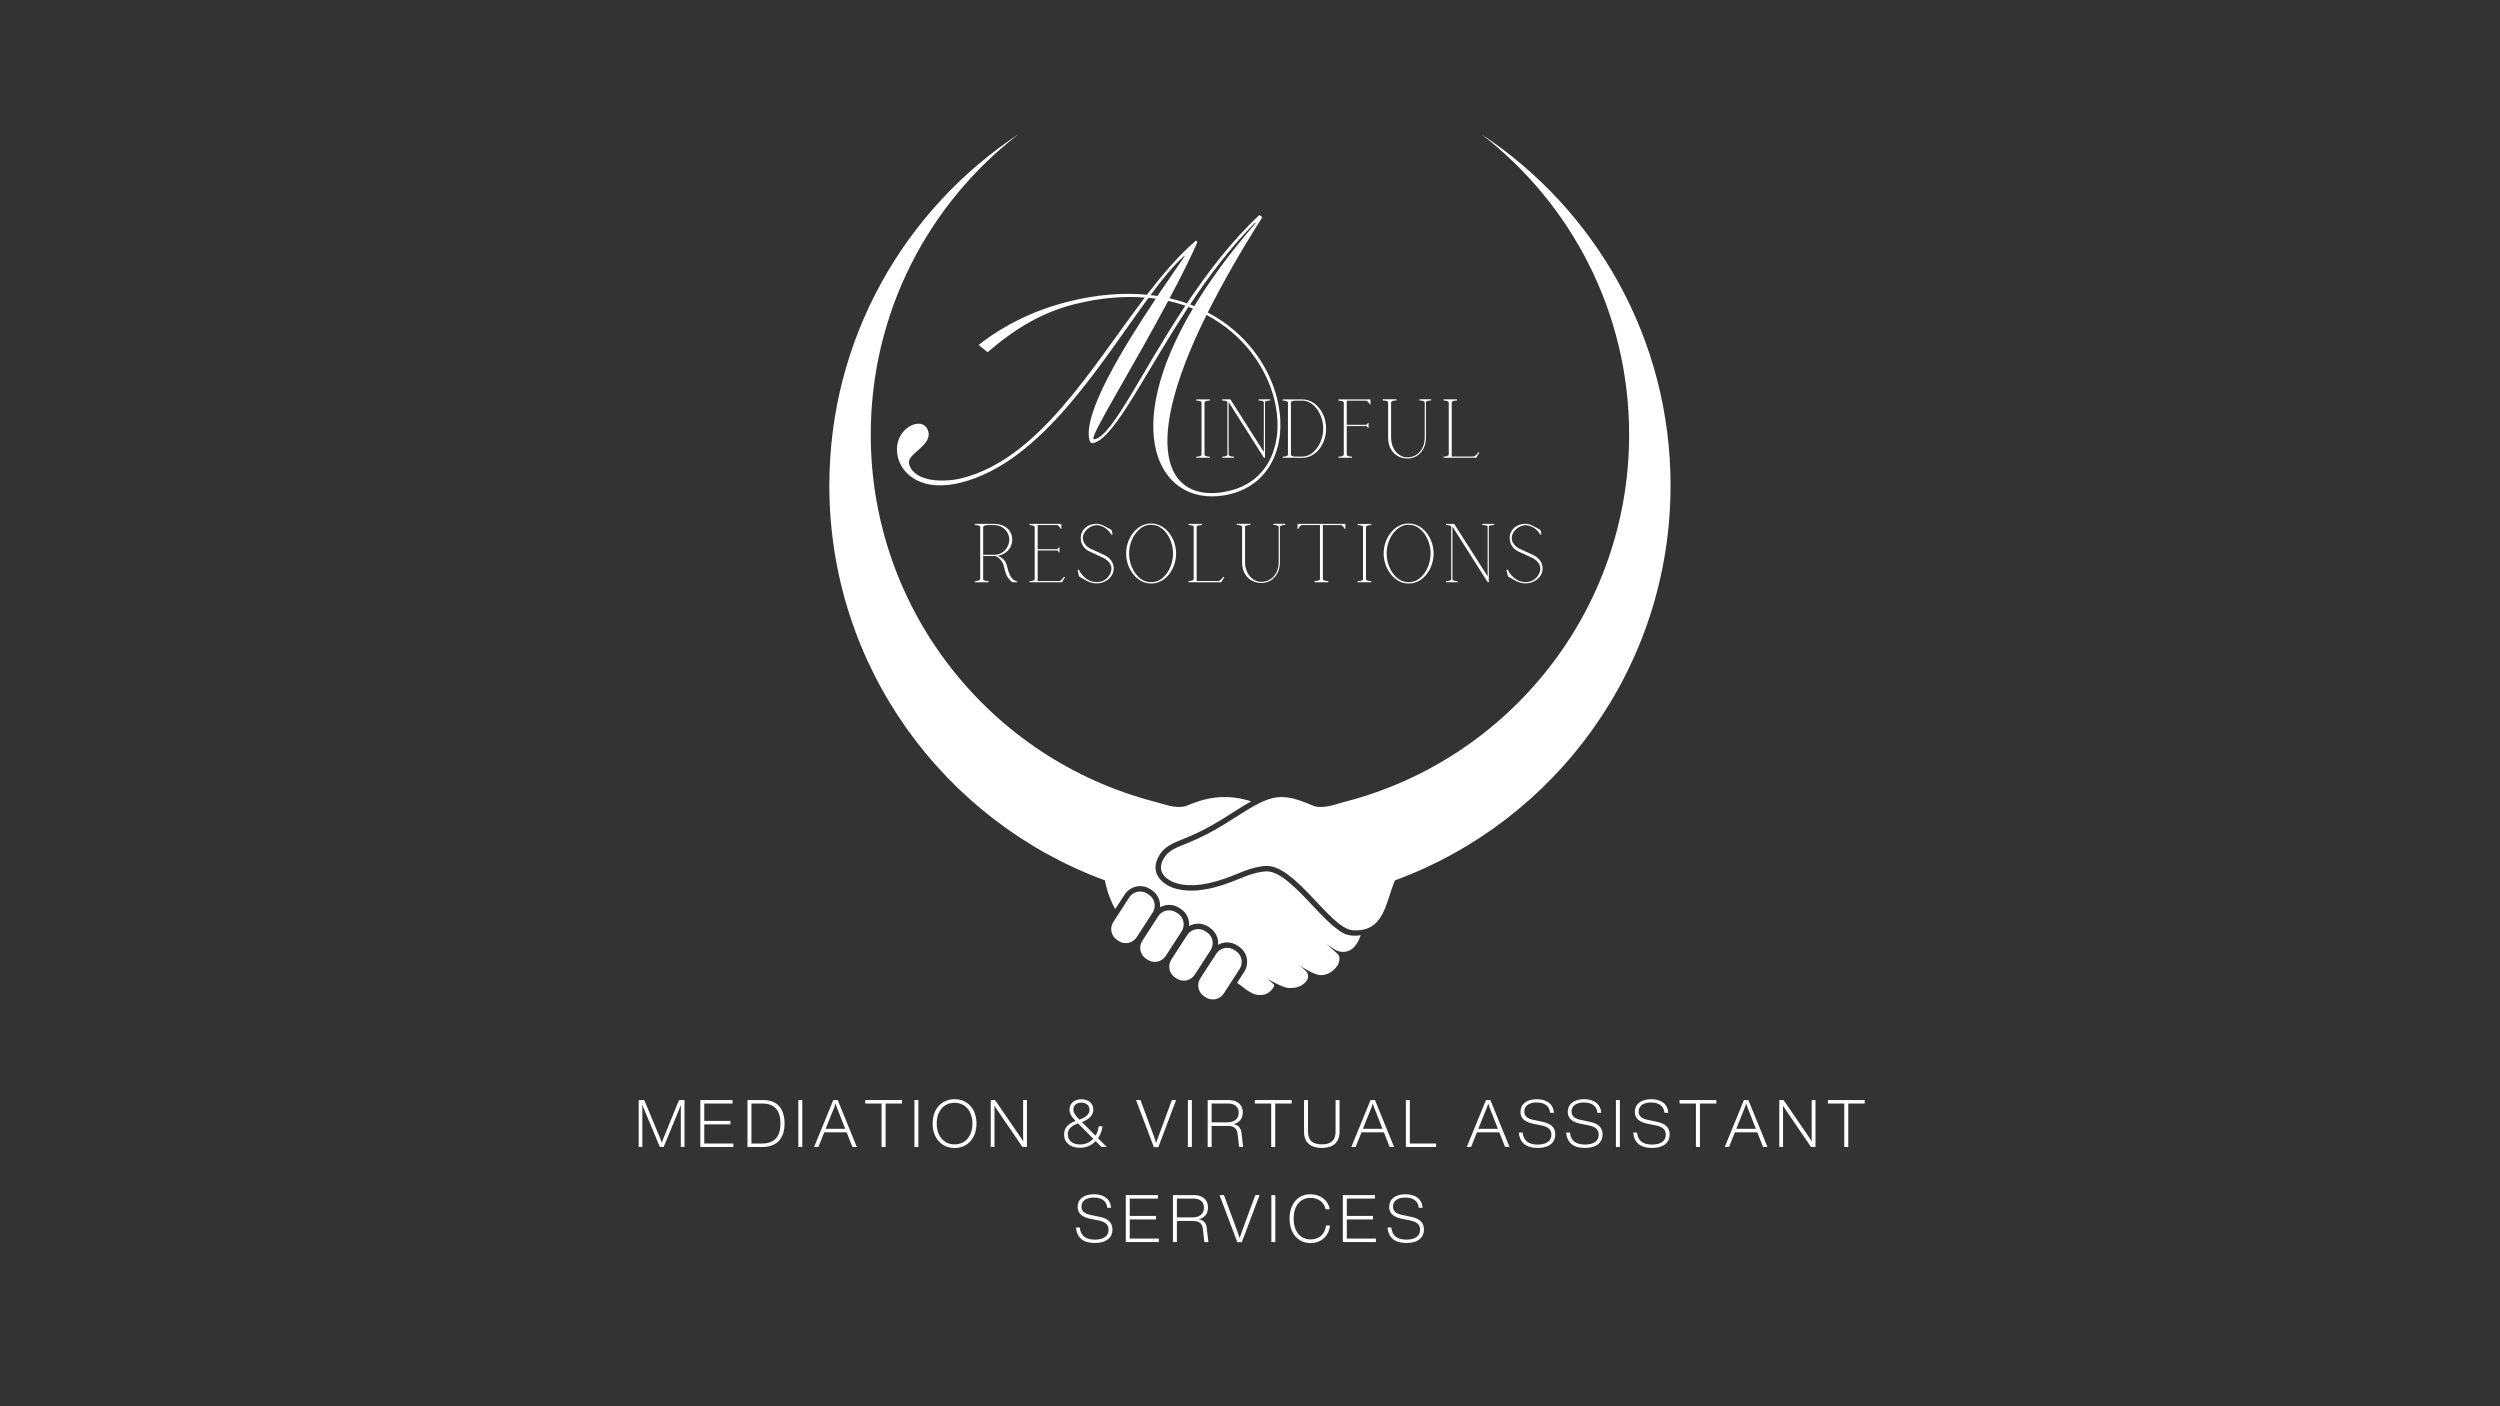 <?xml version="1.0" encoding="UTF-8"?>
<svg xmlns="http://www.w3.org/2000/svg" xmlns:xlink="http://www.w3.org/1999/xlink" width="1920" zoomAndPan="magnify" viewBox="0 0 1440 810" height="1080" preserveAspectRatio="xMidYMid meet" version="1.0">
  <rect x="0" y="0" width="1440" height="810" fill="#333333" stroke="none"/>
  <defs>
    <g></g>
    <clipPath id="1a320717ba">
      <path d="M 477.719 77 L 784 77 L 784 574 L 477.719 574 Z M 477.719 77 " clip-rule="nonzero"></path>
    </clipPath>
    <clipPath id="a77b3ec7fc">
      <path d="M 668 77 L 962.551 77 L 962.551 536 L 668 536 Z M 668 77 " clip-rule="nonzero"></path>
    </clipPath>
  </defs>
  <g clip-path="url(#1a320717ba)">
    <path fill="#ffffff" d="M 781.984 538.895 C 781.742 538.914 781.5 538.934 781.25 538.945 C 780.988 538.961 780.719 538.961 780.449 538.965 C 780.422 538.965 780.398 538.965 780.371 538.965 C 779.812 538.965 779.234 538.941 778.664 538.887 C 775.523 538.617 773.016 537.426 770.84 535.617 C 766.211 532.414 761.312 527.207 755.953 521.516 C 747.281 512.316 737.461 501.887 729.66 501.887 C 729.512 501.887 729.371 501.898 729.223 501.902 C 728.836 501.93 728.445 501.965 728.062 502 C 727.918 502.023 727.785 502.039 727.645 502.051 C 727.379 502.086 727.109 502.125 726.84 502.164 C 726.617 502.199 726.383 502.234 726.16 502.27 C 726.023 502.297 725.891 502.324 725.75 502.348 C 725.293 502.43 724.836 502.52 724.379 502.625 C 724.277 502.645 724.176 502.668 724.07 502.695 C 723.801 502.75 723.531 502.816 723.27 502.887 C 723.258 502.887 723.238 502.895 723.223 502.895 C 722.711 503.027 722.195 503.172 721.695 503.32 C 721.539 503.363 721.387 503.41 721.23 503.453 C 721.027 503.516 720.82 503.582 720.617 503.645 C 720.297 503.75 719.98 503.852 719.66 503.953 C 719.496 504.012 719.336 504.07 719.176 504.121 C 718.977 504.191 718.777 504.262 718.578 504.332 C 718.449 504.387 718.316 504.43 718.188 504.473 C 717.867 504.598 717.555 504.711 717.246 504.836 C 717.176 504.859 717.105 504.887 717.035 504.918 C 716.766 505.02 716.508 505.125 716.246 505.227 C 716.16 505.258 716.07 505.297 715.984 505.328 C 715.688 505.453 715.391 505.574 715.105 505.688 C 715.098 505.695 715.086 505.699 715.074 505.699 C 708.305 508.52 700.586 511.379 692.781 512.5 C 690.598 512.812 688.406 513 686.227 513 C 685.723 513 685.227 512.984 684.734 512.969 C 684.609 512.961 684.484 512.953 684.359 512.949 C 683.871 512.926 683.383 512.898 682.902 512.855 C 682.898 512.855 682.895 512.855 682.895 512.855 C 682.887 512.852 682.883 512.852 682.879 512.852 C 682.469 512.82 682.062 512.773 681.66 512.723 C 681.531 512.703 681.402 512.684 681.273 512.672 C 680.992 512.633 680.711 512.59 680.43 512.543 C 680.289 512.523 680.148 512.5 680.012 512.477 C 679.73 512.43 679.453 512.375 679.18 512.316 C 679.055 512.293 678.93 512.273 678.809 512.246 C 678.422 512.164 678.035 512.074 677.652 511.98 C 677.652 511.98 677.652 511.98 677.648 511.98 L 677.645 511.98 C 677.234 511.875 676.824 511.754 676.414 511.625 L 676.41 511.625 C 676 511.488 675.594 511.348 675.188 511.195 L 675.051 511.137 C 674.688 511 674.332 510.848 673.984 510.68 C 673.59 510.492 673.203 510.301 672.824 510.094 C 672.547 509.949 672.277 509.793 672.012 509.629 L 671.703 509.434 C 671.34 509.203 670.988 508.957 670.648 508.711 C 670.648 508.711 670.645 508.703 670.641 508.703 C 670.301 508.449 669.977 508.184 669.66 507.906 C 669.656 507.906 669.652 507.906 669.652 507.906 C 669.336 507.629 669.035 507.34 668.746 507.043 C 668.746 507.039 668.746 507.039 668.746 507.039 C 666.438 504.633 665.113 501.523 665.734 497.875 C 665.766 497.691 665.805 497.504 665.848 497.312 C 665.867 497.223 665.891 497.125 665.914 497.027 C 665.934 496.945 665.953 496.863 665.977 496.781 C 666.012 496.645 666.051 496.508 666.094 496.375 C 666.102 496.344 666.113 496.309 666.121 496.27 C 666.172 496.117 666.223 495.957 666.277 495.801 C 666.277 495.797 666.277 495.797 666.277 495.797 C 666.277 495.797 666.277 495.797 666.277 495.789 C 666.586 494.898 666.988 494.008 667.469 493.156 C 667.477 493.145 667.484 493.133 667.492 493.117 C 667.652 492.836 667.82 492.559 667.996 492.289 C 668.004 492.273 668.012 492.262 668.016 492.254 C 668.152 492.02 668.312 491.801 668.473 491.582 C 668.52 491.523 668.559 491.465 668.605 491.406 C 668.785 491.16 668.973 490.914 669.172 490.676 C 669.18 490.668 669.188 490.656 669.195 490.648 C 669.379 490.43 669.566 490.211 669.758 490.008 C 669.805 489.957 669.852 489.902 669.898 489.855 C 670.223 489.512 670.559 489.191 670.906 488.883 C 670.945 488.844 670.988 488.809 671.031 488.766 C 673.801 486.391 676.848 485.152 681.062 483.434 C 681.309 483.34 681.555 483.242 681.801 483.141 C 681.836 483.129 681.871 483.109 681.91 483.098 C 682.168 482.992 682.434 482.883 682.703 482.773 C 683.078 482.617 683.461 482.457 683.855 482.293 C 683.875 482.285 683.895 482.281 683.914 482.27 C 684.094 482.195 684.277 482.121 684.461 482.043 C 684.734 481.926 685.012 481.805 685.293 481.688 C 685.348 481.664 685.402 481.637 685.457 481.617 C 686.035 481.367 686.629 481.102 687.246 480.836 C 687.293 480.809 687.344 480.789 687.391 480.766 C 687.699 480.629 688.016 480.48 688.34 480.332 C 688.375 480.32 688.414 480.301 688.449 480.281 C 689.305 479.891 690.199 479.465 691.141 479.004 C 691.16 479 691.18 478.992 691.199 478.977 C 691.652 478.758 692.113 478.527 692.586 478.281 C 692.621 478.27 692.648 478.254 692.68 478.238 C 693.152 478 693.641 477.75 694.137 477.488 C 694.16 477.477 694.184 477.469 694.207 477.453 C 694.719 477.188 695.238 476.91 695.77 476.621 C 695.773 476.621 695.777 476.621 695.777 476.621 C 697.418 475.734 699.168 474.75 701.047 473.637 C 701.738 473.234 702.449 472.809 703.176 472.367 C 703.383 472.238 703.594 472.109 703.809 471.98 C 703.809 471.973 703.812 471.973 703.812 471.973 C 704.258 471.707 704.711 471.422 705.172 471.133 C 705.223 471.102 705.27 471.07 705.32 471.043 C 705.793 470.742 706.273 470.441 706.762 470.133 C 706.762 470.133 706.766 470.125 706.766 470.125 C 706.922 470.031 707.07 469.934 707.219 469.836 C 707.605 469.594 707.988 469.348 708.367 469.109 C 708.559 468.988 708.754 468.859 708.941 468.738 C 709.523 468.371 710.094 468.004 710.652 467.652 C 710.668 467.645 710.684 467.633 710.703 467.621 C 711.25 467.273 711.785 466.938 712.312 466.605 C 712.414 466.543 712.52 466.477 712.621 466.41 C 713.723 465.719 714.789 465.055 715.812 464.434 C 715.891 464.383 715.969 464.34 716.043 464.293 C 717.074 463.664 718.074 463.07 719.039 462.508 C 719.105 462.469 719.172 462.43 719.238 462.391 C 719.727 462.113 720.211 461.84 720.68 461.574 C 708.09 457.578 696.727 458.426 683.871 463.977 C 683.871 463.977 679.828 466.277 670.258 463.23 C 670.281 463.18 664.516 461.633 664.516 461.633 C 570.742 437.094 501.551 351.797 501.551 250.332 C 501.551 179.875 534.914 117.215 586.699 77.277 C 521.031 120.613 477.699 195.055 477.699 279.621 C 477.699 384.055 543.781 473.039 636.406 507.074 C 636.406 507.074 637.914 515.949 642.367 523.637 L 647.656 515.461 C 649.574 512.5 652.781 510.539 656.305 510.402 C 658.5 510.316 660.648 510.906 662.488 512.098 L 663.379 512.68 C 666.812 514.895 668.531 518.781 668.18 522.59 C 669.75 521.699 671.555 521.207 673.43 521.207 C 675.477 521.207 677.473 521.801 679.195 522.914 L 680.086 523.488 C 683.52 525.711 685.238 529.594 684.887 533.41 C 686.461 532.516 688.262 532.02 690.137 532.02 C 692.188 532.02 694.18 532.609 695.906 533.73 L 696.613 534.184 C 698.754 535.566 700.41 537.621 701.164 540.051 C 701.59 541.43 701.73 542.84 701.602 544.215 C 703.176 543.324 704.973 542.832 706.848 542.832 C 708.895 542.832 710.887 543.426 712.613 544.539 L 713.336 545.012 C 715.57 546.457 717.273 548.637 717.973 551.215 C 718.781 554.176 718.305 557.254 716.648 559.809 L 712.543 566.152 C 716.707 568.652 721.219 574.305 727.797 572.961 C 731.086 572.293 732.906 569.859 733.754 568.305 C 734.035 567.781 733.918 567.141 733.477 566.75 L 729.828 563.703 C 729.828 563.703 738.469 568.695 741.648 569.016 C 744.168 569.273 746.992 569.043 749.539 567.629 C 751.066 566.781 752.098 565.707 752.785 564.656 C 753.945 562.891 753.629 560.543 752.051 559.148 L 748.715 556.156 C 748.715 556.156 756.598 561.664 760.895 561.688 C 763.125 561.699 765.621 560.891 767.902 558.891 C 770.926 556.238 771.371 554.352 771.543 552.359 C 771.648 551.195 771.188 550.059 770.312 549.289 L 764.086 543.797 L 768.551 546.777 C 772.156 549.191 777.023 548.711 779.953 545.512 C 782.633 542.598 783.738 538.668 783.738 538.664 C 783.738 538.664 782.66 538.836 782.098 538.887 C 782.062 538.887 782.023 538.895 781.984 538.895 " fill-opacity="1" fill-rule="nonzero"></path>
  </g>
  <path fill="#ffffff" d="M 661.68 515.297 L 660.789 514.723 C 657.312 512.473 652.672 513.469 650.418 516.941 L 641.266 531.082 C 639.016 534.566 640.008 539.207 643.484 541.457 L 644.375 542.035 C 647.855 544.285 652.5 543.289 654.75 539.812 L 663.902 525.668 C 666.152 522.191 665.16 517.547 661.68 515.297 " fill-opacity="1" fill-rule="nonzero"></path>
  <path fill="#ffffff" d="M 678.391 526.113 L 677.5 525.531 C 674.023 523.285 669.379 524.281 667.125 527.754 L 657.973 541.902 C 655.723 545.375 656.719 550.02 660.191 552.27 L 661.086 552.848 C 664.562 555.094 669.207 554.105 671.457 550.625 L 680.609 536.484 C 682.859 533.004 681.867 528.363 678.391 526.113 " fill-opacity="1" fill-rule="nonzero"></path>
  <path fill="#ffffff" d="M 695.098 536.93 L 694.207 536.352 C 690.73 534.098 686.086 535.09 683.836 538.574 L 674.684 552.715 C 672.43 556.188 673.426 560.832 676.902 563.086 L 677.793 563.66 C 681.273 565.914 685.914 564.918 688.164 561.445 L 697.316 547.297 C 699.57 543.82 698.574 539.18 695.098 536.93 " fill-opacity="1" fill-rule="nonzero"></path>
  <path fill="#ffffff" d="M 711.805 547.738 L 710.914 547.164 C 707.438 544.914 702.797 545.91 700.543 549.383 L 691.391 563.523 C 689.141 567.008 690.137 571.648 693.609 573.898 L 694.5 574.477 C 697.98 576.727 702.625 575.73 704.871 572.254 L 714.027 558.113 C 716.277 554.633 715.285 549.988 711.805 547.738 " fill-opacity="1" fill-rule="nonzero"></path>
  <g clip-path="url(#a77b3ec7fc)">
    <path fill="#ffffff" d="M 962.234 279.621 C 962.234 195.055 918.902 120.613 853.234 77.277 C 905.016 117.215 938.383 179.875 938.383 250.332 C 938.383 351.797 869.191 437.086 775.418 461.633 C 775.418 461.633 767.574 463.742 767.629 463.828 C 759.523 465.949 756.062 463.977 756.062 463.977 C 736.059 455.344 731.473 458.074 708.441 472.766 C 686.758 486.598 678.77 486.238 673.066 491.137 C 670.988 492.926 669.277 495.691 668.812 498.402 C 667.875 503.895 673.266 507.648 678.414 508.953 C 690.066 511.902 703.254 507.234 713.875 502.816 C 718.43 500.926 723.461 499.215 728.762 498.793 C 745.699 497.469 766.098 534.668 778.934 535.777 C 797.602 537.391 798.191 519.074 803.527 507.09 C 896.156 473.047 962.234 384.055 962.234 279.621 " fill-opacity="1" fill-rule="nonzero"></path>
  </g>
  <g fill="#ffffff" fill-opacity="1">
    <g transform="translate(559.161, 335.381)">
      <g>
        <path d="M 2.379 -0.715 L 2.379 0 L 10.184 0 L 10.184 -0.715 C 8.516 -0.715 7.137 -1 7.137 -1.855 L 7.137 -15.133 L 13.656 -15.133 C 15.656 -15.133 18.27 -12.227 18.891 -9.848 C 19.984 -5.758 20.363 -2.758 23.934 0 L 26.691 0 L 26.691 -0.715 C 23.078 -0.715 21.555 -6.422 20.84 -9.422 C 19.984 -12.941 17.984 -14.086 15.559 -15.273 C 20.27 -16.035 23.887 -19.555 23.887 -24.551 C 23.887 -30.215 19.27 -33.641 13.609 -33.641 L 2.379 -33.641 L 2.379 -32.926 C 4.043 -32.926 5.426 -32.641 5.426 -31.832 L 5.426 -1.855 C 5.426 -1 4.043 -0.715 2.379 -0.715 Z M 13.609 -15.797 L 7.137 -15.797 L 7.137 -31.785 C 7.137 -32.641 8.707 -32.879 9.562 -32.926 L 13.609 -32.926 C 18.32 -32.926 22.172 -29.262 22.172 -24.551 C 22.172 -19.793 18.32 -15.797 13.609 -15.797 Z M 13.609 -15.797 "></path>
      </g>
    </g>
  </g>
  <g fill="#ffffff" fill-opacity="1">
    <g transform="translate(590.607, 335.381)">
      <g>
        <path d="M 22.125 -2.996 C 21.984 -2.711 20.652 -0.668 19.27 -0.668 L 7.09 -0.668 L 7.09 -18.32 L 18.32 -18.32 C 18.793 -18.32 19.316 -17.176 19.316 -17.176 L 19.652 -17.176 L 19.652 -20.176 L 19.316 -20.176 C 19.316 -20.176 18.793 -19.031 18.32 -19.031 L 7.09 -19.031 L 7.09 -32.926 L 18.223 -32.926 C 19.223 -32.926 20.316 -30.93 20.414 -30.738 L 20.746 -30.738 L 20.746 -33.641 L 2.379 -33.641 L 2.379 -32.926 C 2.379 -32.926 5.375 -32.926 5.375 -31.785 L 5.375 -1.809 C 5.375 -0.953 3.805 -0.715 2.949 -0.668 L 2.379 -0.668 L 2.379 0 L 21.078 0 L 22.934 -2.996 Z M 22.125 -2.996 "></path>
      </g>
    </g>
  </g>
  <g fill="#ffffff" fill-opacity="1">
    <g transform="translate(618.294, 335.381)">
      <g>
        <path d="M 7.09 -1.141 C 10.422 0.855 14.559 1.332 18.223 -0.477 C 21.223 -2 23.219 -4.758 23.219 -7.945 C 23.219 -11.133 21.27 -14.035 17.938 -15.605 L 9.707 -19.414 C 7.375 -20.602 5.426 -22.887 5.426 -25.359 L 5.426 -25.695 C 5.566 -29.598 9.848 -32.879 13.418 -32.879 C 16.797 -32.734 19.938 -30.691 21.984 -27.312 L 22.555 -27.645 L 21.984 -30.07 C 21.934 -30.121 20.414 -31.117 18.559 -31.977 C 18.32 -32.07 18.082 -32.211 17.844 -32.355 C 16.465 -33.117 14.941 -33.688 13.418 -33.688 C 8.328 -33.688 4.426 -30.547 4.234 -25.789 L 4.234 -25.312 C 4.234 -22.219 6.043 -19.367 8.898 -17.891 L 17.035 -14.133 C 19.746 -12.848 21.887 -10.562 21.887 -7.945 C 21.887 -5.234 19.984 -2.238 17.129 -0.855 C 14.32 0.43 10.801 0.094 8.043 -1.617 C 5.996 -2.902 4.281 -4.902 2.996 -7.328 C 2.996 -7.375 2.949 -7.375 2.949 -7.375 L 2.379 -7.043 L 2.379 -6.996 L 3.234 -3.379 C 3.281 -3.332 4.902 -2.285 7.09 -1.141 Z M 7.09 -1.141 "></path>
      </g>
    </g>
  </g>
  <g fill="#ffffff" fill-opacity="1">
    <g transform="translate(646.268, 335.381)">
      <g>
        <path d="M 16.559 0.715 L 16.988 0.715 C 24.934 0.715 31.164 -7.52 31.164 -16.559 C 31.164 -25.551 24.836 -33.832 16.988 -33.832 L 16.559 -33.832 C 8.754 -33.832 2.379 -25.695 2.379 -16.559 C 2.379 -7.566 8.754 0.715 16.559 0.715 Z M 12.516 -0.953 C 7.613 -3.332 4.094 -9.754 4.094 -16.559 C 4.094 -24.027 8.375 -30.977 13.988 -32.734 C 14.895 -33.023 15.844 -33.117 16.75 -33.117 C 17.699 -33.117 18.605 -32.973 19.555 -32.734 C 25.172 -31.07 29.406 -24.027 29.406 -16.559 C 29.406 -9.754 25.934 -3.332 21.031 -0.953 C 18.129 0.285 15.418 0.285 12.516 -0.953 Z M 12.516 -0.953 "></path>
      </g>
    </g>
  </g>
  <g fill="#ffffff" fill-opacity="1">
    <g transform="translate(682.186, 335.381)">
      <g>
        <path d="M 2.379 -0.715 L 2.379 0 L 21.223 0 L 23.078 -3.047 L 22.27 -3.047 L 22.27 -2.996 C 22.125 -2.758 20.793 -0.715 19.414 -0.715 L 7.09 -0.715 L 7.09 -31.785 C 7.09 -32.973 10.137 -32.973 10.137 -32.973 L 10.137 -33.641 L 2.379 -33.641 L 2.379 -32.973 C 2.379 -32.973 5.375 -32.973 5.375 -31.785 L 5.375 -1.855 C 5.375 -1 3.805 -0.762 2.949 -0.715 Z M 2.379 -0.715 "></path>
      </g>
    </g>
  </g>
  <g fill="#ffffff" fill-opacity="1">
    <g transform="translate(710.016, 335.381)">
      <g>
        <path d="M 16.559 0.43 C 22.742 0.43 27.215 -4.617 27.215 -11.562 L 27.215 -31.832 C 27.215 -32.688 28.785 -32.926 29.645 -32.973 L 30.215 -32.973 L 30.215 -33.688 L 23.504 -33.688 L 23.504 -32.973 L 24.078 -32.973 C 24.934 -32.926 26.504 -32.688 26.504 -31.832 L 26.504 -11.562 C 26.504 -5.043 22.363 -0.238 16.559 -0.238 C 14.227 -0.238 12.371 -1 10.422 -2.855 C 8.375 -4.949 7.137 -8.09 7.137 -11.562 L 7.137 -31.879 C 7.184 -32.688 8.707 -32.926 9.562 -32.973 L 10.184 -32.973 L 10.184 -33.688 L 2.379 -33.688 L 2.379 -32.973 L 2.996 -32.973 C 3.855 -32.926 5.328 -32.688 5.426 -31.926 L 5.426 -11.562 C 5.426 -4.328 10.086 0.43 16.559 0.43 Z M 16.559 0.43 "></path>
      </g>
    </g>
  </g>
  <g fill="#ffffff" fill-opacity="1">
    <g transform="translate(744.983, 335.381)">
      <g>
        <path d="M 12.277 -0.715 L 12.277 0 L 20.078 0 L 20.078 -0.715 C 18.414 -0.715 16.988 -1 16.988 -1.855 L 16.988 -32.926 L 27.359 -32.926 C 28.406 -32.926 29.453 -30.93 29.547 -30.738 L 29.93 -30.738 L 29.93 -33.641 L 2.379 -33.641 L 2.379 -30.738 L 2.758 -30.738 C 2.855 -30.93 3.902 -32.926 4.949 -32.926 L 15.32 -32.926 L 15.32 -1.855 C 15.32 -1 13.941 -0.715 12.277 -0.715 Z M 12.277 -0.715 "></path>
      </g>
    </g>
  </g>
  <g fill="#ffffff" fill-opacity="1">
    <g transform="translate(779.664, 335.381)">
      <g>
        <path d="M 2.379 -0.668 L 2.379 0 L 10.184 0 L 10.184 -0.668 L 9.562 -0.668 C 8.707 -0.715 7.137 -0.953 7.137 -1.809 L 7.137 -31.785 C 7.137 -32.594 8.707 -32.832 9.562 -32.926 L 10.184 -32.926 L 10.184 -33.594 L 2.379 -33.594 L 2.379 -32.926 L 2.949 -32.926 C 3.855 -32.832 5.375 -32.594 5.426 -31.785 L 5.426 -1.809 C 5.426 -0.953 3.855 -0.715 2.949 -0.668 Z M 2.379 -0.668 "></path>
      </g>
    </g>
  </g>
  <g fill="#ffffff" fill-opacity="1">
    <g transform="translate(794.602, 335.381)">
      <g>
        <path d="M 16.559 0.715 L 16.988 0.715 C 24.934 0.715 31.164 -7.52 31.164 -16.559 C 31.164 -25.551 24.836 -33.832 16.988 -33.832 L 16.559 -33.832 C 8.754 -33.832 2.379 -25.695 2.379 -16.559 C 2.379 -7.566 8.754 0.715 16.559 0.715 Z M 12.516 -0.953 C 7.613 -3.332 4.094 -9.754 4.094 -16.559 C 4.094 -24.027 8.375 -30.977 13.988 -32.734 C 14.895 -33.023 15.844 -33.117 16.75 -33.117 C 17.699 -33.117 18.605 -32.973 19.555 -32.734 C 25.172 -31.07 29.406 -24.027 29.406 -16.559 C 29.406 -9.754 25.934 -3.332 21.031 -0.953 C 18.129 0.285 15.418 0.285 12.516 -0.953 Z M 12.516 -0.953 "></path>
      </g>
    </g>
  </g>
  <g fill="#ffffff" fill-opacity="1">
    <g transform="translate(830.52, 335.381)">
      <g>
        <path d="M 2.379 -0.668 L 2.379 0 L 9.137 0 L 9.137 -0.668 C 7.469 -0.668 6.09 -0.953 6.09 -1.809 L 6.09 -32.07 L 26.406 0 L 27.027 0 L 27.027 -31.832 C 27.027 -32.641 28.406 -32.973 30.07 -32.973 L 30.07 -33.641 L 23.316 -33.641 L 23.316 -32.973 C 24.98 -32.973 26.359 -32.641 26.359 -31.832 L 26.359 -3.379 L 7.09 -33.641 L 2.379 -33.641 L 2.379 -32.973 C 4.043 -32.973 5.375 -32.641 5.375 -31.832 L 5.375 -1.809 C 5.375 -0.953 4.043 -0.668 2.379 -0.668 Z M 2.379 -0.668 "></path>
      </g>
    </g>
  </g>
  <g fill="#ffffff" fill-opacity="1">
    <g transform="translate(865.344, 335.381)">
      <g>
        <path d="M 7.09 -1.141 C 10.422 0.855 14.559 1.332 18.223 -0.477 C 21.223 -2 23.219 -4.758 23.219 -7.945 C 23.219 -11.133 21.27 -14.035 17.938 -15.605 L 9.707 -19.414 C 7.375 -20.602 5.426 -22.887 5.426 -25.359 L 5.426 -25.695 C 5.566 -29.598 9.848 -32.879 13.418 -32.879 C 16.797 -32.734 19.938 -30.691 21.984 -27.312 L 22.555 -27.645 L 21.984 -30.07 C 21.934 -30.121 20.414 -31.117 18.559 -31.977 C 18.32 -32.07 18.082 -32.211 17.844 -32.355 C 16.465 -33.117 14.941 -33.688 13.418 -33.688 C 8.328 -33.688 4.426 -30.547 4.234 -25.789 L 4.234 -25.312 C 4.234 -22.219 6.043 -19.367 8.898 -17.891 L 17.035 -14.133 C 19.746 -12.848 21.887 -10.562 21.887 -7.945 C 21.887 -5.234 19.984 -2.238 17.129 -0.855 C 14.32 0.43 10.801 0.094 8.043 -1.617 C 5.996 -2.902 4.281 -4.902 2.996 -7.328 C 2.996 -7.375 2.949 -7.375 2.949 -7.375 L 2.379 -7.043 L 2.379 -6.996 L 3.234 -3.379 C 3.281 -3.332 4.902 -2.285 7.09 -1.141 Z M 7.09 -1.141 "></path>
      </g>
    </g>
  </g>
  <g fill="#ffffff" fill-opacity="1">
    <g transform="translate(539.607, 275.885)">
      <g>
        <path d="M 169.27 8.645 C 193.645 2.48 202.188 -21.867 195.926 -46.617 C 191.16 -65.461 177.781 -84.535 156.062 -95.883 C 164.16 -111.965 174.387 -130.191 187.5 -150.75 L 185.828 -152.066 C 169.715 -137.031 155.969 -118.984 144.043 -101.129 C 140.93 -102.348 137.625 -103.25 134.07 -104.086 C 139.98 -115.074 145.484 -126.09 150.105 -136.348 L 149.316 -137.352 C 139.535 -128.996 130.262 -118.094 120.992 -106.125 C 107.566 -107.41 92.328 -106.359 75.367 -102.07 C 57.152 -97.465 39.449 -89.242 24.051 -77.195 L 29.246 -73.027 C 45.613 -87.059 60.863 -95.996 79.332 -100.668 C 94.156 -104.418 107.668 -105.43 119.801 -104.488 C 89.113 -64.109 58.93 -11.699 14.457 -0.449 C 4.406 2.094 -13.258 2.016 -15.992 -8.789 C -17.422 -14.441 -2.82 -19.07 -4.883 -27.234 C -5.902 -31.254 -9.141 -32.441 -12.66 -31.551 C -18.562 -30.059 -24.984 -22.688 -22.379 -12.383 C -19.742 -1.957 -7.836 7.598 14.023 2.066 C 60.508 -9.691 94.605 -67.238 121.973 -104.367 L 126.121 -103.812 C 107.402 -75.82 84.031 -37.695 87.91 -22.371 C 88.227 -21.113 88.953 -20.359 90.332 -20.711 C 102.645 -23.824 119.734 -60.895 144.961 -99.09 L 147.477 -98.121 C 126.488 -62.738 121.629 -34.91 126.332 -16.316 C 131.641 4.664 149.043 13.762 169.27 8.645 Z M 148.32 -99.539 L 145.93 -100.539 C 156.762 -116.91 169.16 -133.414 183.234 -147.535 L 183.672 -147.379 C 168.762 -130.238 157.176 -114.207 148.32 -99.539 Z M 127.059 -105.387 C 125.801 -105.605 124.418 -105.789 123.066 -105.848 C 129.926 -115.203 136.473 -123.141 142.586 -128.562 L 142.773 -128.344 Z M 91.113 -22.914 C 90.609 -22.785 90.328 -22.848 90.199 -23.352 C 89.406 -26.492 112.969 -64.398 133.258 -102.547 C 136.656 -101.801 139.957 -100.898 143.168 -99.84 C 118.004 -61.93 101.539 -25.551 91.113 -22.914 Z M 169.172 6.668 C 152.461 10.895 138.336 6.312 134.113 -10.398 C 130.074 -26.352 135 -53.395 155.344 -94.496 C 176.496 -83.273 189.688 -64.422 194.355 -45.953 C 200.363 -22.211 192.285 0.82 169.172 6.668 Z M 169.172 6.668 "></path>
      </g>
    </g>
  </g>
  <g fill="#ffffff" fill-opacity="1">
    <g transform="translate(686.668, 263.666)">
      <g>
        <path d="M 2.379 -0.668 L 2.379 0 L 10.184 0 L 10.184 -0.668 L 9.562 -0.668 C 8.707 -0.715 7.137 -0.953 7.137 -1.809 L 7.137 -31.785 C 7.137 -32.594 8.707 -32.832 9.562 -32.926 L 10.184 -32.926 L 10.184 -33.594 L 2.379 -33.594 L 2.379 -32.926 L 2.949 -32.926 C 3.855 -32.832 5.375 -32.594 5.426 -31.785 L 5.426 -1.809 C 5.426 -0.953 3.855 -0.715 2.949 -0.668 Z M 2.379 -0.668 "></path>
      </g>
    </g>
  </g>
  <g fill="#ffffff" fill-opacity="1">
    <g transform="translate(701.606, 263.666)">
      <g>
        <path d="M 2.379 -0.668 L 2.379 0 L 9.137 0 L 9.137 -0.668 C 7.469 -0.668 6.09 -0.953 6.09 -1.809 L 6.09 -32.07 L 26.406 0 L 27.027 0 L 27.027 -31.832 C 27.027 -32.641 28.406 -32.973 30.07 -32.973 L 30.07 -33.641 L 23.316 -33.641 L 23.316 -32.973 C 24.98 -32.973 26.359 -32.641 26.359 -31.832 L 26.359 -3.379 L 7.09 -33.641 L 2.379 -33.641 L 2.379 -32.973 C 4.043 -32.973 5.375 -32.641 5.375 -31.832 L 5.375 -1.809 C 5.375 -0.953 4.043 -0.668 2.379 -0.668 Z M 2.379 -0.668 "></path>
      </g>
    </g>
  </g>
  <g fill="#ffffff" fill-opacity="1">
    <g transform="translate(736.43, 263.666)">
      <g>
        <path d="M 9.66 0 L 9.66 0.047 L 13.75 0.047 C 21.27 0.047 27.406 -7.566 27.406 -16.797 C 27.406 -26.027 21.27 -33.594 13.75 -33.594 L 2.379 -33.594 L 2.379 -32.926 L 2.996 -32.926 C 3.855 -32.832 5.426 -32.594 5.426 -31.785 L 5.426 -1.809 C 5.426 -0.953 3.855 -0.715 2.996 -0.668 L 2.379 -0.668 L 2.379 0 Z M 13.75 -0.668 L 9.562 -0.668 C 8.707 -0.715 7.137 -0.953 7.137 -1.809 L 7.137 -31.785 C 7.137 -32.594 8.707 -32.832 9.562 -32.926 L 9.66 -32.926 L 9.66 -32.879 L 13.75 -32.879 L 13.75 -32.926 C 20.363 -32.832 25.742 -25.074 25.742 -16.797 C 25.742 -8.852 20.793 -1.426 14.559 -0.715 C 14.273 -0.715 13.988 -0.668 13.75 -0.668 Z M 13.75 -0.668 "></path>
      </g>
    </g>
  </g>
  <g fill="#ffffff" fill-opacity="1">
    <g transform="translate(768.589, 263.666)">
      <g>
        <path d="M 2.379 -0.668 L 2.379 0 L 10.184 0 L 10.184 -0.668 L 9.562 -0.668 C 8.707 -0.715 7.137 -0.953 7.137 -1.809 L 7.137 -18.27 L 18.367 -18.27 C 18.844 -18.27 19.367 -17.129 19.367 -17.129 L 19.699 -17.129 L 19.699 -20.129 L 19.367 -20.129 C 19.367 -20.129 18.844 -18.984 18.367 -18.984 L 7.137 -18.984 L 7.137 -32.879 L 18.223 -32.879 C 19.27 -32.879 20.316 -30.879 20.414 -30.691 L 20.793 -30.691 L 20.793 -33.594 L 2.379 -33.594 L 2.379 -32.879 C 2.379 -32.879 5.426 -32.879 5.426 -31.738 L 5.426 -1.809 C 5.426 -0.953 3.855 -0.715 2.949 -0.668 Z M 2.379 -0.668 "></path>
      </g>
    </g>
  </g>
  <g fill="#ffffff" fill-opacity="1">
    <g transform="translate(794.136, 263.666)">
      <g>
        <path d="M 16.559 0.43 C 22.742 0.43 27.215 -4.617 27.215 -11.562 L 27.215 -31.832 C 27.215 -32.688 28.785 -32.926 29.645 -32.973 L 30.215 -32.973 L 30.215 -33.688 L 23.504 -33.688 L 23.504 -32.973 L 24.078 -32.973 C 24.934 -32.926 26.504 -32.688 26.504 -31.832 L 26.504 -11.562 C 26.504 -5.043 22.363 -0.238 16.559 -0.238 C 14.227 -0.238 12.371 -1 10.422 -2.855 C 8.375 -4.949 7.137 -8.09 7.137 -11.562 L 7.137 -31.879 C 7.184 -32.688 8.707 -32.926 9.562 -32.973 L 10.184 -32.973 L 10.184 -33.688 L 2.379 -33.688 L 2.379 -32.973 L 2.996 -32.973 C 3.855 -32.926 5.328 -32.688 5.426 -31.926 L 5.426 -11.562 C 5.426 -4.328 10.086 0.43 16.559 0.43 Z M 16.559 0.43 "></path>
      </g>
    </g>
  </g>
  <g fill="#ffffff" fill-opacity="1">
    <g transform="translate(829.103, 263.666)">
      <g>
        <path d="M 2.379 -0.715 L 2.379 0 L 21.223 0 L 23.078 -3.047 L 22.27 -3.047 L 22.27 -2.996 C 22.125 -2.758 20.793 -0.715 19.414 -0.715 L 7.09 -0.715 L 7.09 -31.785 C 7.09 -32.973 10.137 -32.973 10.137 -32.973 L 10.137 -33.641 L 2.379 -33.641 L 2.379 -32.973 C 2.379 -32.973 5.375 -32.973 5.375 -31.785 L 5.375 -1.855 C 5.375 -1 3.805 -0.762 2.949 -0.715 Z M 2.379 -0.715 "></path>
      </g>
    </g>
  </g>
  <g fill="#ffffff" fill-opacity="1">
    <g transform="translate(364.289, 660.68)">
      <g>
        <path d="M 17.629 -4.484 L 16.906 -2.395 L 16.188 -4.484 L 6.801 -27.051 L 3.609 -27.051 L 3.609 0 L 5.699 0 L 5.699 -20.934 L 5.625 -24.316 L 15.805 0 L 17.973 0 L 26.598 -20.973 L 27.926 -24.277 L 27.852 -20.934 L 27.852 0 L 29.977 0 L 29.977 -27.051 L 26.824 -27.051 Z M 17.629 -4.484 "></path>
      </g>
    </g>
  </g>
  <g fill="#ffffff" fill-opacity="1">
    <g transform="translate(399.774, 660.68)">
      <g>
        <path d="M 5.891 -13.031 L 20.973 -13.031 L 20.973 -15.047 L 5.891 -15.047 L 5.891 -25.039 L 22.152 -25.039 L 22.152 -27.051 L 3.609 -27.051 L 3.609 0 L 22.645 0 L 22.645 -2.016 L 5.891 -2.016 Z M 5.891 -13.031 "></path>
      </g>
    </g>
  </g>
  <g fill="#ffffff" fill-opacity="1">
    <g transform="translate(426.939, 660.68)">
      <g>
        <path d="M 12.652 -27.051 L 3.609 -27.051 L 3.609 0 L 12.008 0 C 21.012 0 24.961 -5.355 24.961 -13.527 C 24.961 -21.77 21.086 -27.051 12.652 -27.051 Z M 5.891 -2.016 L 5.891 -25.039 L 12.121 -25.039 C 19.379 -25.039 22.605 -20.934 22.605 -13.527 C 22.605 -6.191 19.453 -2.016 11.816 -2.016 Z M 5.891 -2.016 "></path>
      </g>
    </g>
  </g>
  <g fill="#ffffff" fill-opacity="1">
    <g transform="translate(456.232, 660.68)">
      <g>
        <path d="M 5.891 0 L 5.891 -27.051 L 3.609 -27.051 L 3.609 0 Z M 5.891 0 "></path>
      </g>
    </g>
  </g>
  <g fill="#ffffff" fill-opacity="1">
    <g transform="translate(467.63, 660.68)">
      <g>
        <path d="M 25.914 0 L 14.895 -27.051 L 12.348 -27.051 L 1.293 0 L 3.762 0 L 7.145 -8.473 L 20.023 -8.473 L 23.367 0 Z M 13.031 -23.176 L 13.641 -25.078 L 14.25 -23.176 L 19.227 -10.488 L 7.941 -10.488 Z M 13.031 -23.176 "></path>
      </g>
    </g>
  </g>
  <g fill="#ffffff" fill-opacity="1">
    <g transform="translate(496.732, 660.68)">
      <g>
        <path d="M 1.633 -27.051 L 1.633 -25.039 L 11.055 -25.039 L 11.055 0 L 13.375 0 L 13.375 -25.039 L 22.836 -25.039 L 22.836 -27.051 Z M 1.633 -27.051 "></path>
      </g>
    </g>
  </g>
  <g fill="#ffffff" fill-opacity="1">
    <g transform="translate(523.099, 660.68)">
      <g>
        <path d="M 5.891 0 L 5.891 -27.051 L 3.609 -27.051 L 3.609 0 Z M 5.891 0 "></path>
      </g>
    </g>
  </g>
  <g fill="#ffffff" fill-opacity="1">
    <g transform="translate(534.497, 660.68)">
      <g>
        <path d="M 15.312 0.57 C 22.949 0.57 27.965 -5.281 27.965 -13.527 C 27.965 -21.734 22.949 -27.547 15.312 -27.547 C 7.715 -27.547 2.699 -21.734 2.699 -13.527 C 2.699 -5.32 7.715 0.57 15.312 0.57 Z M 15.312 -1.52 C 9.156 -1.52 5.055 -6.344 5.055 -13.527 C 5.055 -20.707 9.156 -25.457 15.312 -25.457 C 21.504 -25.457 25.609 -20.707 25.609 -13.527 C 25.609 -6.309 21.582 -1.52 15.312 -1.52 Z M 15.312 -1.52 "></path>
      </g>
    </g>
  </g>
  <g fill="#ffffff" fill-opacity="1">
    <g transform="translate(567.057, 660.68)">
      <g>
        <path d="M 22.266 -6.156 C 22.266 -5.016 22.266 -4.066 22.305 -3.191 L 20.707 -5.738 L 6.078 -27.051 L 3.609 -27.051 L 3.609 0 L 5.773 0 L 5.773 -20.898 C 5.773 -22 5.773 -22.949 5.738 -23.824 L 7.371 -21.277 L 21.887 0 L 24.469 0 L 24.469 -27.051 L 22.266 -27.051 Z M 22.266 -6.156 "></path>
      </g>
    </g>
  </g>
  <g fill="#ffffff" fill-opacity="1">
    <g transform="translate(597.033, 660.68)">
      <g></g>
    </g>
  </g>
  <g fill="#ffffff" fill-opacity="1">
    <g transform="translate(609.647, 660.68)">
      <g>
        <path d="M 22.836 -5.09 C 24.277 -7.219 25.113 -9.535 25.418 -11.93 L 23.176 -11.93 C 22.949 -10.031 22.418 -8.168 21.391 -6.535 L 13.527 -14.363 C 17.973 -16.109 20.098 -18.391 20.098 -21.582 C 20.098 -25.113 17.363 -27.508 13.223 -27.508 C 9.156 -27.508 6.383 -25.113 6.383 -21.543 C 6.383 -19.566 7.219 -17.742 9.879 -15.008 C 5.168 -13.297 3.266 -10.715 3.266 -7.219 C 3.266 -2.582 6.762 0.457 12.387 0.457 C 16.109 0.457 19.074 -0.91 21.43 -3.418 L 24.848 0 L 27.887 0 Z M 13.223 -25.57 C 15.996 -25.57 17.895 -23.938 17.895 -21.469 C 17.895 -18.996 16.148 -17.289 12.121 -15.805 L 11.625 -16.301 C 9.383 -18.465 8.625 -20.062 8.625 -21.582 C 8.625 -24.09 10.562 -25.57 13.223 -25.57 Z M 12.461 -1.48 C 7.941 -1.48 5.434 -3.875 5.434 -7.297 C 5.434 -10.184 7.18 -12.16 11.285 -13.602 L 20.062 -4.789 C 17.973 -2.395 15.234 -1.48 12.461 -1.48 Z M 12.461 -1.48 "></path>
      </g>
    </g>
  </g>
  <g fill="#ffffff" fill-opacity="1">
    <g transform="translate(640.459, 660.68)">
      <g></g>
    </g>
  </g>
  <g fill="#ffffff" fill-opacity="1">
    <g transform="translate(653.073, 660.68)">
      <g>
        <path d="M 14.285 -6.344 L 12.879 -2.355 L 11.512 -6.344 L 3.836 -27.051 L 1.293 -27.051 L 11.551 0.074 L 14.133 0.074 L 24.355 -27.051 L 21.922 -27.051 Z M 14.285 -6.344 "></path>
      </g>
    </g>
  </g>
  <g fill="#ffffff" fill-opacity="1">
    <g transform="translate(680.618, 660.68)">
      <g>
        <path d="M 5.891 0 L 5.891 -27.051 L 3.609 -27.051 L 3.609 0 Z M 5.891 0 "></path>
      </g>
    </g>
  </g>
  <g fill="#ffffff" fill-opacity="1">
    <g transform="translate(692.016, 660.68)">
      <g>
        <path d="M 23.102 -8.055 C 22.758 -10.906 21.352 -12.691 18.426 -13.145 C 21.695 -13.832 23.824 -16.262 23.824 -19.949 C 23.824 -24.316 20.746 -27.051 15.805 -27.051 L 3.609 -27.051 L 3.609 0 L 5.891 0 L 5.891 -12.16 L 14.934 -12.16 C 19.34 -12.16 20.516 -10.371 20.898 -7.18 L 21.695 0 L 24.012 0 Z M 5.891 -14.211 L 5.891 -25.039 L 15.426 -25.039 C 19.301 -25.039 21.469 -23.102 21.469 -19.758 C 21.469 -16.223 18.996 -14.211 14.855 -14.211 Z M 5.891 -14.211 "></path>
      </g>
    </g>
  </g>
  <g fill="#ffffff" fill-opacity="1">
    <g transform="translate(721.156, 660.68)">
      <g>
        <path d="M 1.633 -27.051 L 1.633 -25.039 L 11.055 -25.039 L 11.055 0 L 13.375 0 L 13.375 -25.039 L 22.836 -25.039 L 22.836 -27.051 Z M 1.633 -27.051 "></path>
      </g>
    </g>
  </g>
  <g fill="#ffffff" fill-opacity="1">
    <g transform="translate(747.523, 660.68)">
      <g>
        <path d="M 13.832 0.531 C 19.871 0.531 24.051 -2.242 24.051 -8.738 L 24.051 -27.051 L 21.77 -27.051 L 21.77 -8.664 C 21.77 -3.609 18.695 -1.52 13.832 -1.52 C 8.969 -1.52 5.891 -3.609 5.891 -8.664 L 5.891 -27.051 L 3.609 -27.051 L 3.609 -8.738 C 3.609 -2.242 7.789 0.531 13.832 0.531 Z M 13.832 0.531 "></path>
      </g>
    </g>
  </g>
  <g fill="#ffffff" fill-opacity="1">
    <g transform="translate(777.082, 660.68)">
      <g>
        <path d="M 25.914 0 L 14.895 -27.051 L 12.348 -27.051 L 1.293 0 L 3.762 0 L 7.145 -8.473 L 20.023 -8.473 L 23.367 0 Z M 13.031 -23.176 L 13.641 -25.078 L 14.25 -23.176 L 19.227 -10.488 L 7.941 -10.488 Z M 13.031 -23.176 "></path>
      </g>
    </g>
  </g>
  <g fill="#ffffff" fill-opacity="1">
    <g transform="translate(806.184, 660.68)">
      <g>
        <path d="M 5.891 -27.051 L 3.609 -27.051 L 3.609 0 L 21.012 0 L 21.012 -2.016 L 5.891 -2.016 Z M 5.891 -27.051 "></path>
      </g>
    </g>
  </g>
  <g fill="#ffffff" fill-opacity="1">
    <g transform="translate(830.955, 660.68)">
      <g></g>
    </g>
  </g>
  <g fill="#ffffff" fill-opacity="1">
    <g transform="translate(843.569, 660.68)">
      <g>
        <path d="M 25.914 0 L 14.895 -27.051 L 12.348 -27.051 L 1.293 0 L 3.762 0 L 7.145 -8.473 L 20.023 -8.473 L 23.367 0 Z M 13.031 -23.176 L 13.641 -25.078 L 14.25 -23.176 L 19.227 -10.488 L 7.941 -10.488 Z M 13.031 -23.176 "></path>
      </g>
    </g>
  </g>
  <g fill="#ffffff" fill-opacity="1">
    <g transform="translate(872.672, 660.68)">
      <g>
        <path d="M 12.957 0.531 C 19.984 0.531 23.176 -2.812 23.176 -7.219 C 23.176 -11.246 20.633 -13.527 15.844 -14.516 L 10.715 -15.578 C 6.992 -16.336 5.32 -17.859 5.32 -20.402 C 5.32 -23.672 7.941 -25.648 12.461 -25.648 C 17.023 -25.648 19.871 -23.559 20.176 -19.719 L 22.379 -19.719 C 22.035 -24.734 18.312 -27.547 12.539 -27.547 C 6.496 -27.547 3.117 -24.621 3.117 -20.215 C 3.117 -16.262 6.004 -14.324 10.41 -13.414 L 14.969 -12.5 C 19.188 -11.664 20.934 -10.031 20.934 -7.105 C 20.934 -3.57 18.238 -1.406 13.031 -1.406 C 7.863 -1.406 4.824 -3.57 4.371 -8.359 L 2.164 -8.359 C 2.699 -2.395 6.422 0.531 12.957 0.531 Z M 12.957 0.531 "></path>
      </g>
    </g>
  </g>
  <g fill="#ffffff" fill-opacity="1">
    <g transform="translate(899.912, 660.68)">
      <g>
        <path d="M 12.957 0.531 C 19.984 0.531 23.176 -2.812 23.176 -7.219 C 23.176 -11.246 20.633 -13.527 15.844 -14.516 L 10.715 -15.578 C 6.992 -16.336 5.32 -17.859 5.32 -20.402 C 5.32 -23.672 7.941 -25.648 12.461 -25.648 C 17.023 -25.648 19.871 -23.559 20.176 -19.719 L 22.379 -19.719 C 22.035 -24.734 18.312 -27.547 12.539 -27.547 C 6.496 -27.547 3.117 -24.621 3.117 -20.215 C 3.117 -16.262 6.004 -14.324 10.41 -13.414 L 14.969 -12.5 C 19.188 -11.664 20.934 -10.031 20.934 -7.105 C 20.934 -3.57 18.238 -1.406 13.031 -1.406 C 7.863 -1.406 4.824 -3.57 4.371 -8.359 L 2.164 -8.359 C 2.699 -2.395 6.422 0.531 12.957 0.531 Z M 12.957 0.531 "></path>
      </g>
    </g>
  </g>
  <g fill="#ffffff" fill-opacity="1">
    <g transform="translate(927.153, 660.68)">
      <g>
        <path d="M 5.891 0 L 5.891 -27.051 L 3.609 -27.051 L 3.609 0 Z M 5.891 0 "></path>
      </g>
    </g>
  </g>
  <g fill="#ffffff" fill-opacity="1">
    <g transform="translate(938.551, 660.68)">
      <g>
        <path d="M 12.957 0.531 C 19.984 0.531 23.176 -2.812 23.176 -7.219 C 23.176 -11.246 20.633 -13.527 15.844 -14.516 L 10.715 -15.578 C 6.992 -16.336 5.32 -17.859 5.32 -20.402 C 5.32 -23.672 7.941 -25.648 12.461 -25.648 C 17.023 -25.648 19.871 -23.559 20.176 -19.719 L 22.379 -19.719 C 22.035 -24.734 18.312 -27.547 12.539 -27.547 C 6.496 -27.547 3.117 -24.621 3.117 -20.215 C 3.117 -16.262 6.004 -14.324 10.41 -13.414 L 14.969 -12.5 C 19.188 -11.664 20.934 -10.031 20.934 -7.105 C 20.934 -3.57 18.238 -1.406 13.031 -1.406 C 7.863 -1.406 4.824 -3.57 4.371 -8.359 L 2.164 -8.359 C 2.699 -2.395 6.422 0.531 12.957 0.531 Z M 12.957 0.531 "></path>
      </g>
    </g>
  </g>
  <g fill="#ffffff" fill-opacity="1">
    <g transform="translate(965.792, 660.68)">
      <g>
        <path d="M 1.633 -27.051 L 1.633 -25.039 L 11.055 -25.039 L 11.055 0 L 13.375 0 L 13.375 -25.039 L 22.836 -25.039 L 22.836 -27.051 Z M 1.633 -27.051 "></path>
      </g>
    </g>
  </g>
  <g fill="#ffffff" fill-opacity="1">
    <g transform="translate(992.159, 660.68)">
      <g>
        <path d="M 25.914 0 L 14.895 -27.051 L 12.348 -27.051 L 1.293 0 L 3.762 0 L 7.145 -8.473 L 20.023 -8.473 L 23.367 0 Z M 13.031 -23.176 L 13.641 -25.078 L 14.25 -23.176 L 19.227 -10.488 L 7.941 -10.488 Z M 13.031 -23.176 "></path>
      </g>
    </g>
  </g>
  <g fill="#ffffff" fill-opacity="1">
    <g transform="translate(1021.262, 660.68)">
      <g>
        <path d="M 22.266 -6.156 C 22.266 -5.016 22.266 -4.066 22.305 -3.191 L 20.707 -5.738 L 6.078 -27.051 L 3.609 -27.051 L 3.609 0 L 5.773 0 L 5.773 -20.898 C 5.773 -22 5.773 -22.949 5.738 -23.824 L 7.371 -21.277 L 21.887 0 L 24.469 0 L 24.469 -27.051 L 22.266 -27.051 Z M 22.266 -6.156 "></path>
      </g>
    </g>
  </g>
  <g fill="#ffffff" fill-opacity="1">
    <g transform="translate(1051.238, 660.68)">
      <g>
        <path d="M 1.633 -27.051 L 1.633 -25.039 L 11.055 -25.039 L 11.055 0 L 13.375 0 L 13.375 -25.039 L 22.836 -25.039 L 22.836 -27.051 Z M 1.633 -27.051 "></path>
      </g>
    </g>
  </g>
  <g fill="#ffffff" fill-opacity="1">
    <g transform="translate(617.602, 715.43)">
      <g>
        <path d="M 12.957 0.531 C 19.984 0.531 23.176 -2.812 23.176 -7.219 C 23.176 -11.246 20.633 -13.527 15.844 -14.516 L 10.715 -15.578 C 6.992 -16.336 5.32 -17.859 5.32 -20.402 C 5.32 -23.672 7.941 -25.648 12.461 -25.648 C 17.023 -25.648 19.871 -23.559 20.176 -19.719 L 22.379 -19.719 C 22.035 -24.734 18.312 -27.547 12.539 -27.547 C 6.496 -27.547 3.117 -24.621 3.117 -20.215 C 3.117 -16.262 6.004 -14.324 10.41 -13.414 L 14.969 -12.5 C 19.188 -11.664 20.934 -10.031 20.934 -7.105 C 20.934 -3.57 18.238 -1.406 13.031 -1.406 C 7.863 -1.406 4.824 -3.57 4.371 -8.359 L 2.164 -8.359 C 2.699 -2.395 6.422 0.531 12.957 0.531 Z M 12.957 0.531 "></path>
      </g>
    </g>
  </g>
  <g fill="#ffffff" fill-opacity="1">
    <g transform="translate(644.843, 715.43)">
      <g>
        <path d="M 5.891 -13.031 L 20.973 -13.031 L 20.973 -15.047 L 5.891 -15.047 L 5.891 -25.039 L 22.152 -25.039 L 22.152 -27.051 L 3.609 -27.051 L 3.609 0 L 22.645 0 L 22.645 -2.016 L 5.891 -2.016 Z M 5.891 -13.031 "></path>
      </g>
    </g>
  </g>
  <g fill="#ffffff" fill-opacity="1">
    <g transform="translate(672.007, 715.43)">
      <g>
        <path d="M 23.102 -8.055 C 22.758 -10.906 21.352 -12.691 18.426 -13.145 C 21.695 -13.832 23.824 -16.262 23.824 -19.949 C 23.824 -24.316 20.746 -27.051 15.805 -27.051 L 3.609 -27.051 L 3.609 0 L 5.891 0 L 5.891 -12.16 L 14.934 -12.16 C 19.34 -12.16 20.516 -10.371 20.898 -7.18 L 21.695 0 L 24.012 0 Z M 5.891 -14.211 L 5.891 -25.039 L 15.426 -25.039 C 19.301 -25.039 21.469 -23.102 21.469 -19.758 C 21.469 -16.223 18.996 -14.211 14.855 -14.211 Z M 5.891 -14.211 "></path>
      </g>
    </g>
  </g>
  <g fill="#ffffff" fill-opacity="1">
    <g transform="translate(701.148, 715.43)">
      <g>
        <path d="M 14.285 -6.344 L 12.879 -2.355 L 11.512 -6.344 L 3.836 -27.051 L 1.293 -27.051 L 11.551 0.074 L 14.133 0.074 L 24.355 -27.051 L 21.922 -27.051 Z M 14.285 -6.344 "></path>
      </g>
    </g>
  </g>
  <g fill="#ffffff" fill-opacity="1">
    <g transform="translate(728.693, 715.43)">
      <g>
        <path d="M 5.891 0 L 5.891 -27.051 L 3.609 -27.051 L 3.609 0 Z M 5.891 0 "></path>
      </g>
    </g>
  </g>
  <g fill="#ffffff" fill-opacity="1">
    <g transform="translate(740.091, 715.43)">
      <g>
        <path d="M 14.781 0.57 C 20.934 0.57 25.344 -3.496 25.988 -9.535 L 23.707 -9.535 C 23.176 -4.484 19.605 -1.52 14.855 -1.52 C 8.664 -1.52 5.055 -6.344 5.055 -13.562 C 5.055 -20.934 8.852 -25.457 14.816 -25.457 C 19.262 -25.457 22.645 -22.91 23.441 -18.883 L 25.797 -18.883 C 25.039 -24.012 20.48 -27.547 14.742 -27.547 C 7.445 -27.547 2.699 -21.922 2.699 -13.562 C 2.699 -5.395 7.219 0.57 14.781 0.57 Z M 14.781 0.57 "></path>
      </g>
    </g>
  </g>
  <g fill="#ffffff" fill-opacity="1">
    <g transform="translate(769.877, 715.43)">
      <g>
        <path d="M 5.891 -13.031 L 20.973 -13.031 L 20.973 -15.047 L 5.891 -15.047 L 5.891 -25.039 L 22.152 -25.039 L 22.152 -27.051 L 3.609 -27.051 L 3.609 0 L 22.645 0 L 22.645 -2.016 L 5.891 -2.016 Z M 5.891 -13.031 "></path>
      </g>
    </g>
  </g>
  <g fill="#ffffff" fill-opacity="1">
    <g transform="translate(797.042, 715.43)">
      <g>
        <path d="M 12.957 0.531 C 19.984 0.531 23.176 -2.812 23.176 -7.219 C 23.176 -11.246 20.633 -13.527 15.844 -14.516 L 10.715 -15.578 C 6.992 -16.336 5.32 -17.859 5.32 -20.402 C 5.32 -23.672 7.941 -25.648 12.461 -25.648 C 17.023 -25.648 19.871 -23.559 20.176 -19.719 L 22.379 -19.719 C 22.035 -24.734 18.312 -27.547 12.539 -27.547 C 6.496 -27.547 3.117 -24.621 3.117 -20.215 C 3.117 -16.262 6.004 -14.324 10.41 -13.414 L 14.969 -12.5 C 19.188 -11.664 20.934 -10.031 20.934 -7.105 C 20.934 -3.57 18.238 -1.406 13.031 -1.406 C 7.863 -1.406 4.824 -3.57 4.371 -8.359 L 2.164 -8.359 C 2.699 -2.395 6.422 0.531 12.957 0.531 Z M 12.957 0.531 "></path>
      </g>
    </g>
  </g>
</svg>
